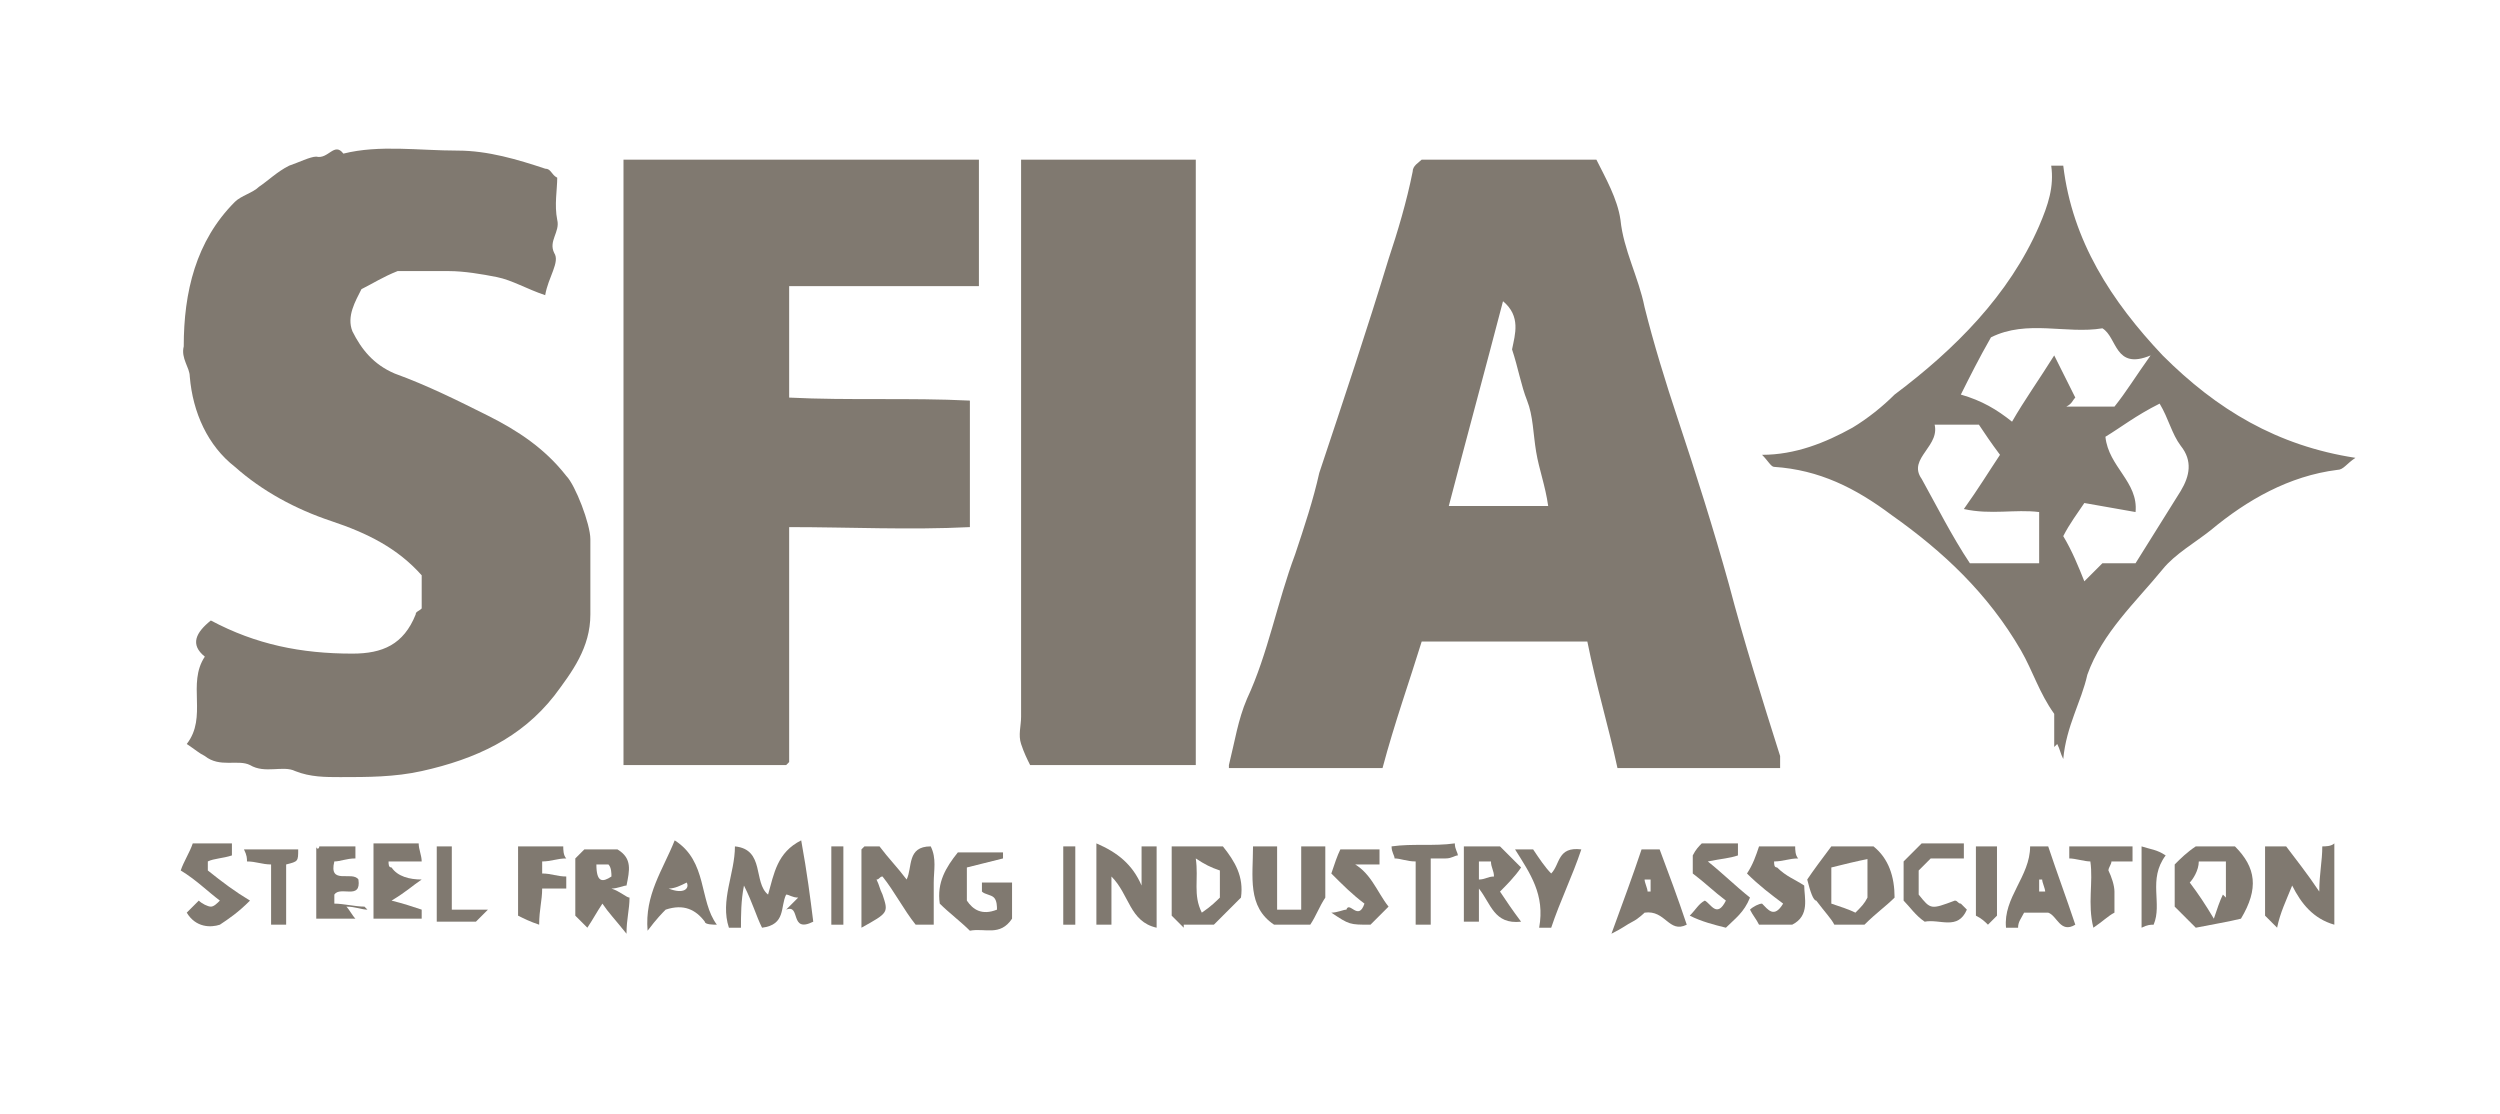 <?xml version="1.0" encoding="utf-8"?>
<!-- Generator: Adobe Illustrator 18.1.1, SVG Export Plug-In . SVG Version: 6.00 Build 0)  -->
<svg version="1.1" id="Layer_1" xmlns="http://www.w3.org/2000/svg" xmlns:xlink="http://www.w3.org/1999/xlink" x="0px" y="0px"
	 viewBox="0 0 83 37" enable-background="new 0 0 83 37" xml:space="preserve">
<g>
	<defs>
		<rect id="SVGID_1_" x="6" y="4.9" width="72.4" height="26.1"/>
	</defs>
	<clipPath id="SVGID_2_">
		<use xlink:href="#SVGID_1_"  overflow="visible"/>
	</clipPath>
	<path clip-path="url(#SVGID_2_)" fill="#807970" d="M49.9,10c-0.6,2.3-1.2,4.5-1.8,6.8h3.3c-0.1-0.7-0.3-1.2-0.4-1.8
		c-0.1-0.6-0.1-1.2-0.3-1.7c-0.2-0.5-0.3-1.1-0.5-1.7C50.3,11.1,50.5,10.5,49.9,10 M40.8,25.4c0.2-0.8,0.3-1.5,0.6-2.2
		c0.7-1.5,1-3.2,1.6-4.8c0.3-0.9,0.6-1.8,0.8-2.7c0.8-2.4,1.6-4.8,2.3-7.1c0.3-0.9,0.6-1.9,0.8-2.9c0-0.2,0.2-0.3,0.3-0.4H53
		c0.3,0.6,0.7,1.3,0.8,2c0.1,1,0.6,1.9,0.8,2.9c0.3,1.2,0.7,2.5,1.1,3.7c0.6,1.8,1.2,3.7,1.7,5.5c0.5,1.9,1.1,3.8,1.7,5.7
		c0,0.1,0,0.2,0,0.4h-5.4c-0.3-1.4-0.7-2.7-1-4.2h-5.5c-0.4,1.3-0.9,2.7-1.3,4.2H40.8z"/>
	<path clip-path="url(#SVGID_2_)" fill="#807970" d="M18.5,5.9c0,0.4-0.1,0.9,0,1.4c0.1,0.4-0.3,0.7-0.1,1.1
		c0.2,0.3-0.2,0.8-0.3,1.4c-0.6-0.2-1.1-0.5-1.6-0.6C16,9.1,15.4,9,14.9,9c-0.6,0-1.2,0-1.7,0c-0.5,0.2-0.8,0.4-1.2,0.6
		c-0.2,0.4-0.5,0.9-0.3,1.4c0.3,0.6,0.7,1.1,1.4,1.4c1.1,0.4,2.1,0.9,3.1,1.4c1,0.5,1.9,1.1,2.6,2c0.3,0.3,0.8,1.6,0.8,2.1
		c0,0.8,0,1.7,0,2.5c0,1.1-0.6,1.9-1.2,2.7c-1.1,1.4-2.6,2.1-4.4,2.5c-0.9,0.2-1.8,0.2-2.7,0.2c-0.5,0-1,0-1.5-0.2
		c-0.4-0.2-1,0.1-1.5-0.2c-0.4-0.2-1,0.1-1.5-0.3c-0.2-0.1-0.3-0.2-0.6-0.4c0.7-0.9,0-2,0.6-2.9c-0.5-0.4-0.3-0.8,0.2-1.2
		c1.5,0.8,3,1.1,4.7,1.1c1,0,1.7-0.3,2.1-1.3c0-0.1,0.1-0.1,0.2-0.2v-1.1c-0.8-0.9-1.8-1.4-3-1.8c-1.2-0.4-2.3-1-3.2-1.8
		c-0.9-0.7-1.4-1.8-1.5-3c0-0.3-0.3-0.6-0.2-1C6.1,9.7,6.5,8,7.8,6.7C8,6.5,8.4,6.4,8.6,6.2C8.9,6,9.2,5.7,9.6,5.5
		c0.3-0.1,0.7-0.3,0.9-0.3c0.4,0.1,0.6-0.5,0.9-0.1C12.6,4.8,13.9,5,15.2,5c1,0,2,0.3,2.9,0.6C18.3,5.6,18.3,5.8,18.5,5.9"/>
	<path clip-path="url(#SVGID_2_)" fill="#807970" d="M20.6,5.3h11.9v4.2h-6.3v3.7c2,0.1,4,0,6,0.1v4.2c-2,0.1-4,0-6,0v7.8
		c-0.1,0.1-0.1,0.1-0.1,0.1c0,0-0.1,0-0.1,0c-1.8,0-3.5,0-5.3,0V5.3z"/>
	<path clip-path="url(#SVGID_2_)" fill="#807970" d="M33.9,5.3h5.8v20.1h-5.5c-0.1-0.2-0.2-0.4-0.3-0.7c-0.1-0.3,0-0.6,0-0.9V5.3z"
		/>
	<path clip-path="url(#SVGID_2_)" fill="#807970" d="M64.2,14c0.3,0.8-0.9,1.2-0.4,1.9c0.5,0.9,1,1.9,1.6,2.8h2.3V17
		c-0.8-0.1-1.6,0.1-2.5-0.1c0.5-0.7,0.8-1.2,1.2-1.8c-0.3-0.4-0.5-0.7-0.7-1H64.2z M69.9,14.5c0.1,1,1.1,1.5,1,2.5
		c-0.6-0.1-1.1-0.2-1.7-0.3c-0.2,0.3-0.5,0.7-0.7,1.1c0.3,0.5,0.5,1,0.7,1.5c0.2-0.2,0.4-0.4,0.6-0.6h1.1c0.5-0.8,1-1.6,1.5-2.4
		c0.3-0.5,0.4-1,0-1.5c-0.3-0.4-0.4-0.9-0.7-1.4C70.9,13.8,70.4,14.2,69.9,14.5 M66.8,14c0.4-0.7,0.9-1.4,1.4-2.2
		c0.3,0.6,0.5,1,0.7,1.4c-0.1,0.1-0.1,0.2-0.3,0.3h1.6c0.4-0.5,0.7-1,1.2-1.7c-1.2,0.5-1.1-0.6-1.6-0.9c-1.2,0.2-2.5-0.3-3.7,0.3
		c-0.4,0.7-0.7,1.3-1,1.9C65.8,13.3,66.3,13.6,66.8,14 M68.5,25.2c-0.1-0.2-0.1-0.3-0.2-0.5c0,0-0.1,0.1-0.1,0.1v-1.1
		c-0.5-0.7-0.7-1.4-1.1-2.1c-1.1-1.9-2.6-3.3-4.3-4.5c-1.2-0.9-2.4-1.5-3.9-1.6c-0.1,0-0.2-0.2-0.4-0.4c1.1,0,2.1-0.4,3-0.9
		c0.5-0.3,1-0.7,1.4-1.1c2-1.5,3.8-3.3,4.8-5.6c0.3-0.7,0.5-1.3,0.4-2c0.2,0,0.3,0,0.4,0c0.3,2.5,1.6,4.5,3.3,6.3
		c1.8,1.8,3.8,3,6.4,3.4c-0.3,0.2-0.4,0.4-0.6,0.4c-1.6,0.2-3,1-4.2,2c-0.5,0.4-1.2,0.8-1.6,1.3c-0.9,1.1-2,2.1-2.5,3.5
		C69.1,23.3,68.6,24.1,68.5,25.2"/>
	<path clip-path="url(#SVGID_2_)" fill="#807970" d="M26.6,27.9c0.2,1.1,0.3,1.9,0.4,2.7c-0.8,0.4-0.4-0.6-0.9-0.4
		c0.2-0.2,0.3-0.3,0.4-0.4c-0.2,0-0.3-0.1-0.4-0.1c-0.2,0.4,0,1-0.8,1.1c-0.2-0.4-0.3-0.8-0.6-1.4c-0.1,0.5-0.1,1-0.1,1.4
		c-0.1,0-0.2,0-0.4,0c-0.3-0.9,0.2-1.8,0.2-2.7c1,0.1,0.6,1.2,1.1,1.6C25.7,29,25.8,28.3,26.6,27.9"/>
	<path clip-path="url(#SVGID_2_)" fill="#807970" d="M28.6,30.8v-2.6c0,0,0.1-0.1,0.1-0.1c0.2,0,0.3,0,0.5,0
		c0.3,0.4,0.6,0.7,0.9,1.1c0.2-0.4,0-1.1,0.8-1.1c0.2,0.4,0.1,0.8,0.1,1.2c0,0.4,0,0.9,0,1.4c-0.2,0-0.4,0-0.6,0
		c-0.4-0.5-0.7-1.1-1.1-1.6c-0.1,0-0.1,0.1-0.2,0.1c0.1,0.2,0.1,0.3,0.2,0.5C29.5,30.3,29.5,30.3,28.6,30.8"/>
	<path clip-path="url(#SVGID_2_)" fill="#807970" d="M75.6,30.8c-0.2-0.2-0.4-0.4-0.4-0.4v-2.3h0.7c0.3,0.4,0.7,0.9,1.1,1.5
		c0-0.6,0.1-1,0.1-1.5c0.1,0,0.3,0,0.4-0.1v2.7c-0.7-0.2-1.1-0.7-1.4-1.3C75.9,29.9,75.7,30.3,75.6,30.8"/>
	<path clip-path="url(#SVGID_2_)" fill="#807970" d="M40.5,28.9c-0.3-0.1-0.5-0.2-0.8-0.4c0.1,0.7-0.1,1.2,0.2,1.8
		c0.3-0.2,0.5-0.4,0.6-0.5V28.9z M39.3,30.8c-0.2-0.2-0.3-0.3-0.4-0.4v-2.3h1.7c0.4,0.5,0.7,1,0.6,1.7c-0.3,0.3-0.6,0.6-0.9,0.9
		H39.3z"/>
	<path clip-path="url(#SVGID_2_)" fill="#807970" d="M72.7,29.3c0.3,0.4,0.5,0.7,0.8,1.2c0.1-0.3,0.2-0.6,0.3-0.8
		c0,0,0.1,0.1,0.1,0.1v-1.2h-0.9C73,28.9,72.8,29.2,72.7,29.3 M72.9,30.8c-0.3-0.3-0.5-0.5-0.7-0.7v-1.4c0.2-0.2,0.4-0.4,0.7-0.6
		h1.3c0.7,0.7,0.8,1.4,0.2,2.4C74,30.6,73.4,30.7,72.9,30.8"/>
	<path clip-path="url(#SVGID_2_)" fill="#807970" d="M41.6,28.1h0.8v2.1c0.3,0,0.5,0,0.8,0v-2.1c0.3,0,0.5,0,0.8,0v1.7
		c-0.2,0.3-0.3,0.6-0.5,0.9h-1.2C41.4,30.1,41.6,29.1,41.6,28.1"/>
	<path clip-path="url(#SVGID_2_)" fill="#807970" d="M62.1,28.5c-0.5,0.1-0.9,0.2-1.3,0.3V30c0.3,0.1,0.6,0.2,0.8,0.3
		c0.2-0.2,0.3-0.3,0.4-0.5V28.5z M60,29.2c0.2-0.3,0.5-0.7,0.8-1.1h1.4c0.5,0.4,0.7,1,0.7,1.7c-0.3,0.3-0.6,0.5-1,0.9h-1
		c-0.1-0.2-0.3-0.4-0.6-0.8C60.2,29.9,60.1,29.6,60,29.2"/>
	<path clip-path="url(#SVGID_2_)" fill="#807970" d="M33.3,28.1v0.4c-0.4,0.1-0.8,0.2-1.2,0.3v1.1c0.2,0.3,0.5,0.5,1,0.3
		c0-0.1,0-0.3-0.1-0.4c-0.1-0.1-0.3-0.1-0.4-0.2c0,0,0-0.2,0-0.3h1v1.2c-0.4,0.6-0.9,0.3-1.4,0.4c-0.3-0.3-0.7-0.6-1-0.9
		c-0.1-0.7,0.2-1.2,0.6-1.7H33.3z"/>
	<path clip-path="url(#SVGID_2_)" fill="#807970" d="M38.4,30.8c-0.9-0.2-0.9-1.1-1.5-1.7v1.6h-0.5V28c0.7,0.3,1.2,0.7,1.5,1.4v-1.3
		h0.5V30.8z"/>
	<path clip-path="url(#SVGID_2_)" fill="#807970" d="M19.8,28.7c0,0.6,0.2,0.6,0.5,0.4c0-0.1,0-0.3-0.1-0.4H19.8z M20.8,29.4
		c-0.1,0-0.3,0.1-0.5,0.1c0.3,0.1,0.5,0.3,0.6,0.3c0,0.4-0.1,0.7-0.1,1.2c-0.4-0.5-0.6-0.7-0.8-1c-0.2,0.3-0.3,0.5-0.5,0.8
		c-0.1-0.1-0.3-0.3-0.4-0.4v-1.9c0.1-0.1,0.2-0.2,0.3-0.3h1.1C21,28.5,20.9,28.9,20.8,29.4"/>
	<path clip-path="url(#SVGID_2_)" fill="#807970" d="M49.1,28.6v0.6c0.2,0,0.3-0.1,0.5-0.1c0-0.2-0.1-0.3-0.1-0.5H49.1z M48.6,28.1
		h1.2c0.2,0.2,0.4,0.4,0.7,0.7c-0.2,0.3-0.5,0.6-0.7,0.8c0.2,0.3,0.4,0.6,0.7,1c-0.9,0.1-1-0.6-1.4-1.1v1.1h-0.5V28.1z"/>
	<path clip-path="url(#SVGID_2_)" fill="#807970" d="M54.8,29.2c-0.1,0-0.2,0-0.2,0c0,0.1,0.1,0.3,0.1,0.4c0,0,0.1,0,0.1,0V29.2z
		 M54.6,30.3c0,0-0.2,0.2-0.4,0.3c-0.2,0.1-0.3,0.2-0.7,0.4c0.4-1.1,0.7-1.9,1-2.8h0.6c0.3,0.8,0.6,1.6,0.9,2.5
		C55.4,31,55.3,30.2,54.6,30.3"/>
	<path clip-path="url(#SVGID_2_)" fill="#807970" d="M67.7,29.6c0.1,0,0.2,0,0.2,0c0-0.1-0.1-0.3-0.1-0.4c0,0-0.1,0-0.1,0V29.6z
		 M67.4,28.1H68c0.3,0.9,0.6,1.7,0.9,2.6c-0.5,0.3-0.6-0.3-0.9-0.4h-0.8c-0.1,0.2-0.2,0.3-0.2,0.5h-0.4
		C66.5,29.8,67.4,29.1,67.4,28.1"/>
	<path clip-path="url(#SVGID_2_)" fill="#807970" d="M22.2,29.5c0.5,0.2,0.7,0,0.6-0.2C22.6,29.4,22.4,29.5,22.2,29.5 M22.4,27.9
		c1.1,0.7,0.8,2,1.4,2.8c-0.1,0-0.4,0-0.4-0.1c-0.3-0.4-0.7-0.6-1.3-0.4c-0.1,0.1-0.3,0.3-0.6,0.7C21.4,29.7,22,28.9,22.4,27.9"/>
	<path clip-path="url(#SVGID_2_)" fill="#807970" d="M14,28.6h-1.1c0,0.1,0,0.2,0.1,0.2c0.2,0.3,0.6,0.4,1,0.4
		c-0.3,0.2-0.5,0.4-1,0.7c0.4,0.1,0.7,0.2,1,0.3c0,0.1,0,0.2,0,0.3h-1.6v-2.5h1.5C13.9,28.2,14,28.4,14,28.6"/>
	<path clip-path="url(#SVGID_2_)" fill="#807970" d="M59.9,29.4c0,0.4,0.2,1-0.4,1.3h-1.1c-0.1-0.2-0.2-0.3-0.3-0.5
		c0.1-0.1,0.3-0.2,0.4-0.2c0.2,0.2,0.4,0.5,0.7,0c-0.4-0.3-0.8-0.6-1.2-1c0.2-0.3,0.3-0.6,0.4-0.9h1.2c0,0.1,0,0.3,0.1,0.4
		c-0.3,0-0.5,0.1-0.8,0.1c0,0.1,0,0.2,0.1,0.2C59.3,29.1,59.6,29.2,59.9,29.4"/>
	<path clip-path="url(#SVGID_2_)" fill="#807970" d="M8.3,29.9c-0.4,0.4-0.7,0.6-1,0.8c-0.3,0.1-0.8,0.1-1.1-0.4
		c0.1-0.1,0.2-0.2,0.4-0.4c0.1,0.1,0.3,0.2,0.4,0.2c0.1,0,0.2-0.1,0.3-0.2c-0.4-0.3-0.8-0.7-1.3-1c0.1-0.3,0.3-0.6,0.4-0.9h1.3
		c0,0.1,0,0.3,0,0.4c-0.3,0.1-0.6,0.1-0.8,0.2c0,0.2,0,0.3,0,0.3C7.4,29.3,7.8,29.6,8.3,29.9"/>
	<path clip-path="url(#SVGID_2_)" fill="#807970" d="M57.3,30.8c-0.4-0.1-0.8-0.2-1.2-0.4c0.2-0.2,0.3-0.4,0.5-0.5
		c0.2,0.1,0.4,0.6,0.7,0c-0.4-0.3-0.7-0.6-1.1-0.9c0-0.2,0-0.4,0-0.6c0.1-0.2,0.2-0.3,0.3-0.4h1.2c0,0.2,0,0.3,0,0.4
		c-0.3,0.1-0.5,0.1-1,0.2c0.5,0.4,0.9,0.8,1.4,1.2C57.9,30.3,57.6,30.5,57.3,30.8"/>
	<path clip-path="url(#SVGID_2_)" fill="#807970" d="M17.2,28.1h1.5c0,0.1,0,0.3,0.1,0.4c-0.3,0-0.5,0.1-0.8,0.1c0,0.1,0,0.3,0,0.4
		c0.3,0,0.5,0.1,0.8,0.1v0.4H18c0,0.4-0.1,0.7-0.1,1.2c-0.3-0.1-0.5-0.2-0.7-0.3V28.1z"/>
	<path clip-path="url(#SVGID_2_)" fill="#807970" d="M44.8,28.6c0.7,0.3,0.9,1,1.3,1.5c-0.2,0.2-0.4,0.4-0.6,0.6
		c-0.7,0-0.7,0-1.3-0.4c0.2,0,0.4-0.1,0.5-0.1c0.1-0.3,0.4,0.4,0.6-0.2c-0.4-0.3-0.7-0.6-1.1-1c0.1-0.3,0.2-0.6,0.3-0.8h1.3v0.5
		H44.8z"/>
	<path clip-path="url(#SVGID_2_)" fill="#807970" d="M65.2,28.1v0.4h-1.1c-0.2,0.2-0.3,0.3-0.4,0.4v0.8c0.4,0.5,0.4,0.5,1.2,0.2
		c0.1,0,0.1,0.1,0.2,0.1c0.1,0.1,0.1,0.1,0.2,0.2c-0.3,0.7-0.9,0.3-1.4,0.4c-0.3-0.2-0.5-0.5-0.7-0.7v-1.3c0.2-0.2,0.4-0.4,0.6-0.6
		H65.2z"/>
	<path clip-path="url(#SVGID_2_)" fill="#807970" d="M10.6,28.1h1.2v0.4c-0.3,0-0.5,0.1-0.7,0.1c-0.2,0.8,0.6,0.3,0.8,0.6
		c0.1,0.7-0.6,0.2-0.8,0.5c0,0.1,0,0.2,0,0.3c0.3,0,0.7,0.1,1,0.1c0,0,0.1,0.1,0.1,0.1c-0.2,0-0.4-0.1-0.7-0.1
		c0.1,0.1,0.2,0.3,0.3,0.4h-1.3c0-0.8,0-1.6,0-2.4C10.5,28.2,10.6,28.2,10.6,28.1"/>
	<path clip-path="url(#SVGID_2_)" fill="#807970" d="M70.8,28.1v0.5c-0.2,0-0.4,0-0.7,0c0,0.1-0.1,0.2-0.1,0.3
		c0.1,0.2,0.2,0.5,0.2,0.7c0,0.2,0,0.4,0,0.7c-0.2,0.1-0.4,0.3-0.7,0.5c-0.2-0.8,0-1.5-0.1-2.2c-0.2,0-0.5-0.1-0.7-0.1v-0.4H70.8z"
		/>
	<path clip-path="url(#SVGID_2_)" fill="#807970" d="M51.1,30.8c0.2-1.1-0.3-1.8-0.8-2.6c0.2,0,0.4,0,0.6,0c0.2,0.3,0.4,0.6,0.6,0.8
		c0.3-0.3,0.2-0.9,1-0.8c-0.3,0.9-0.7,1.7-1,2.6H51.1z"/>
	<path clip-path="url(#SVGID_2_)" fill="#807970" d="M47.5,30.7h-0.5v-2.1c-0.3,0-0.5-0.1-0.7-0.1c0-0.1-0.1-0.2-0.1-0.4
		c0.7-0.1,1.4,0,2.1-0.1c0,0.2,0.1,0.3,0.1,0.4c-0.1,0-0.2,0.1-0.4,0.1c-0.1,0-0.3,0-0.5,0V30.7z"/>
	<path clip-path="url(#SVGID_2_)" fill="#807970" d="M9,28.7c-0.3,0-0.5-0.1-0.8-0.1c0-0.1,0-0.2-0.1-0.4h1.8c0,0.4,0,0.4-0.4,0.5v2
		H9V28.7z"/>
	<path clip-path="url(#SVGID_2_)" fill="#807970" d="M66.3,30.4c-0.1,0.1-0.2,0.2-0.3,0.3c-0.1-0.1-0.2-0.2-0.4-0.3v-2.3
		c0.2,0,0.4,0,0.7,0V30.4z"/>
	<path clip-path="url(#SVGID_2_)" fill="#807970" d="M14.5,30.7v-2.6c0.2,0,0.3,0,0.5,0v2.1h1.2c-0.2,0.2-0.3,0.3-0.4,0.4H14.5z"/>
	<path clip-path="url(#SVGID_2_)" fill="#807970" d="M71.9,28.4c-0.6,0.8-0.1,1.6-0.4,2.3c-0.1,0-0.2,0-0.4,0.1v-2.7
		C71.4,28.2,71.6,28.2,71.9,28.4"/>
</g>
<rect x="35.3" y="28.1" fill="#807970" width="0.4" height="2.6"/>
<rect x="27.6" y="28.1" fill="#807970" width="0.4" height="2.6"/>
</svg>
